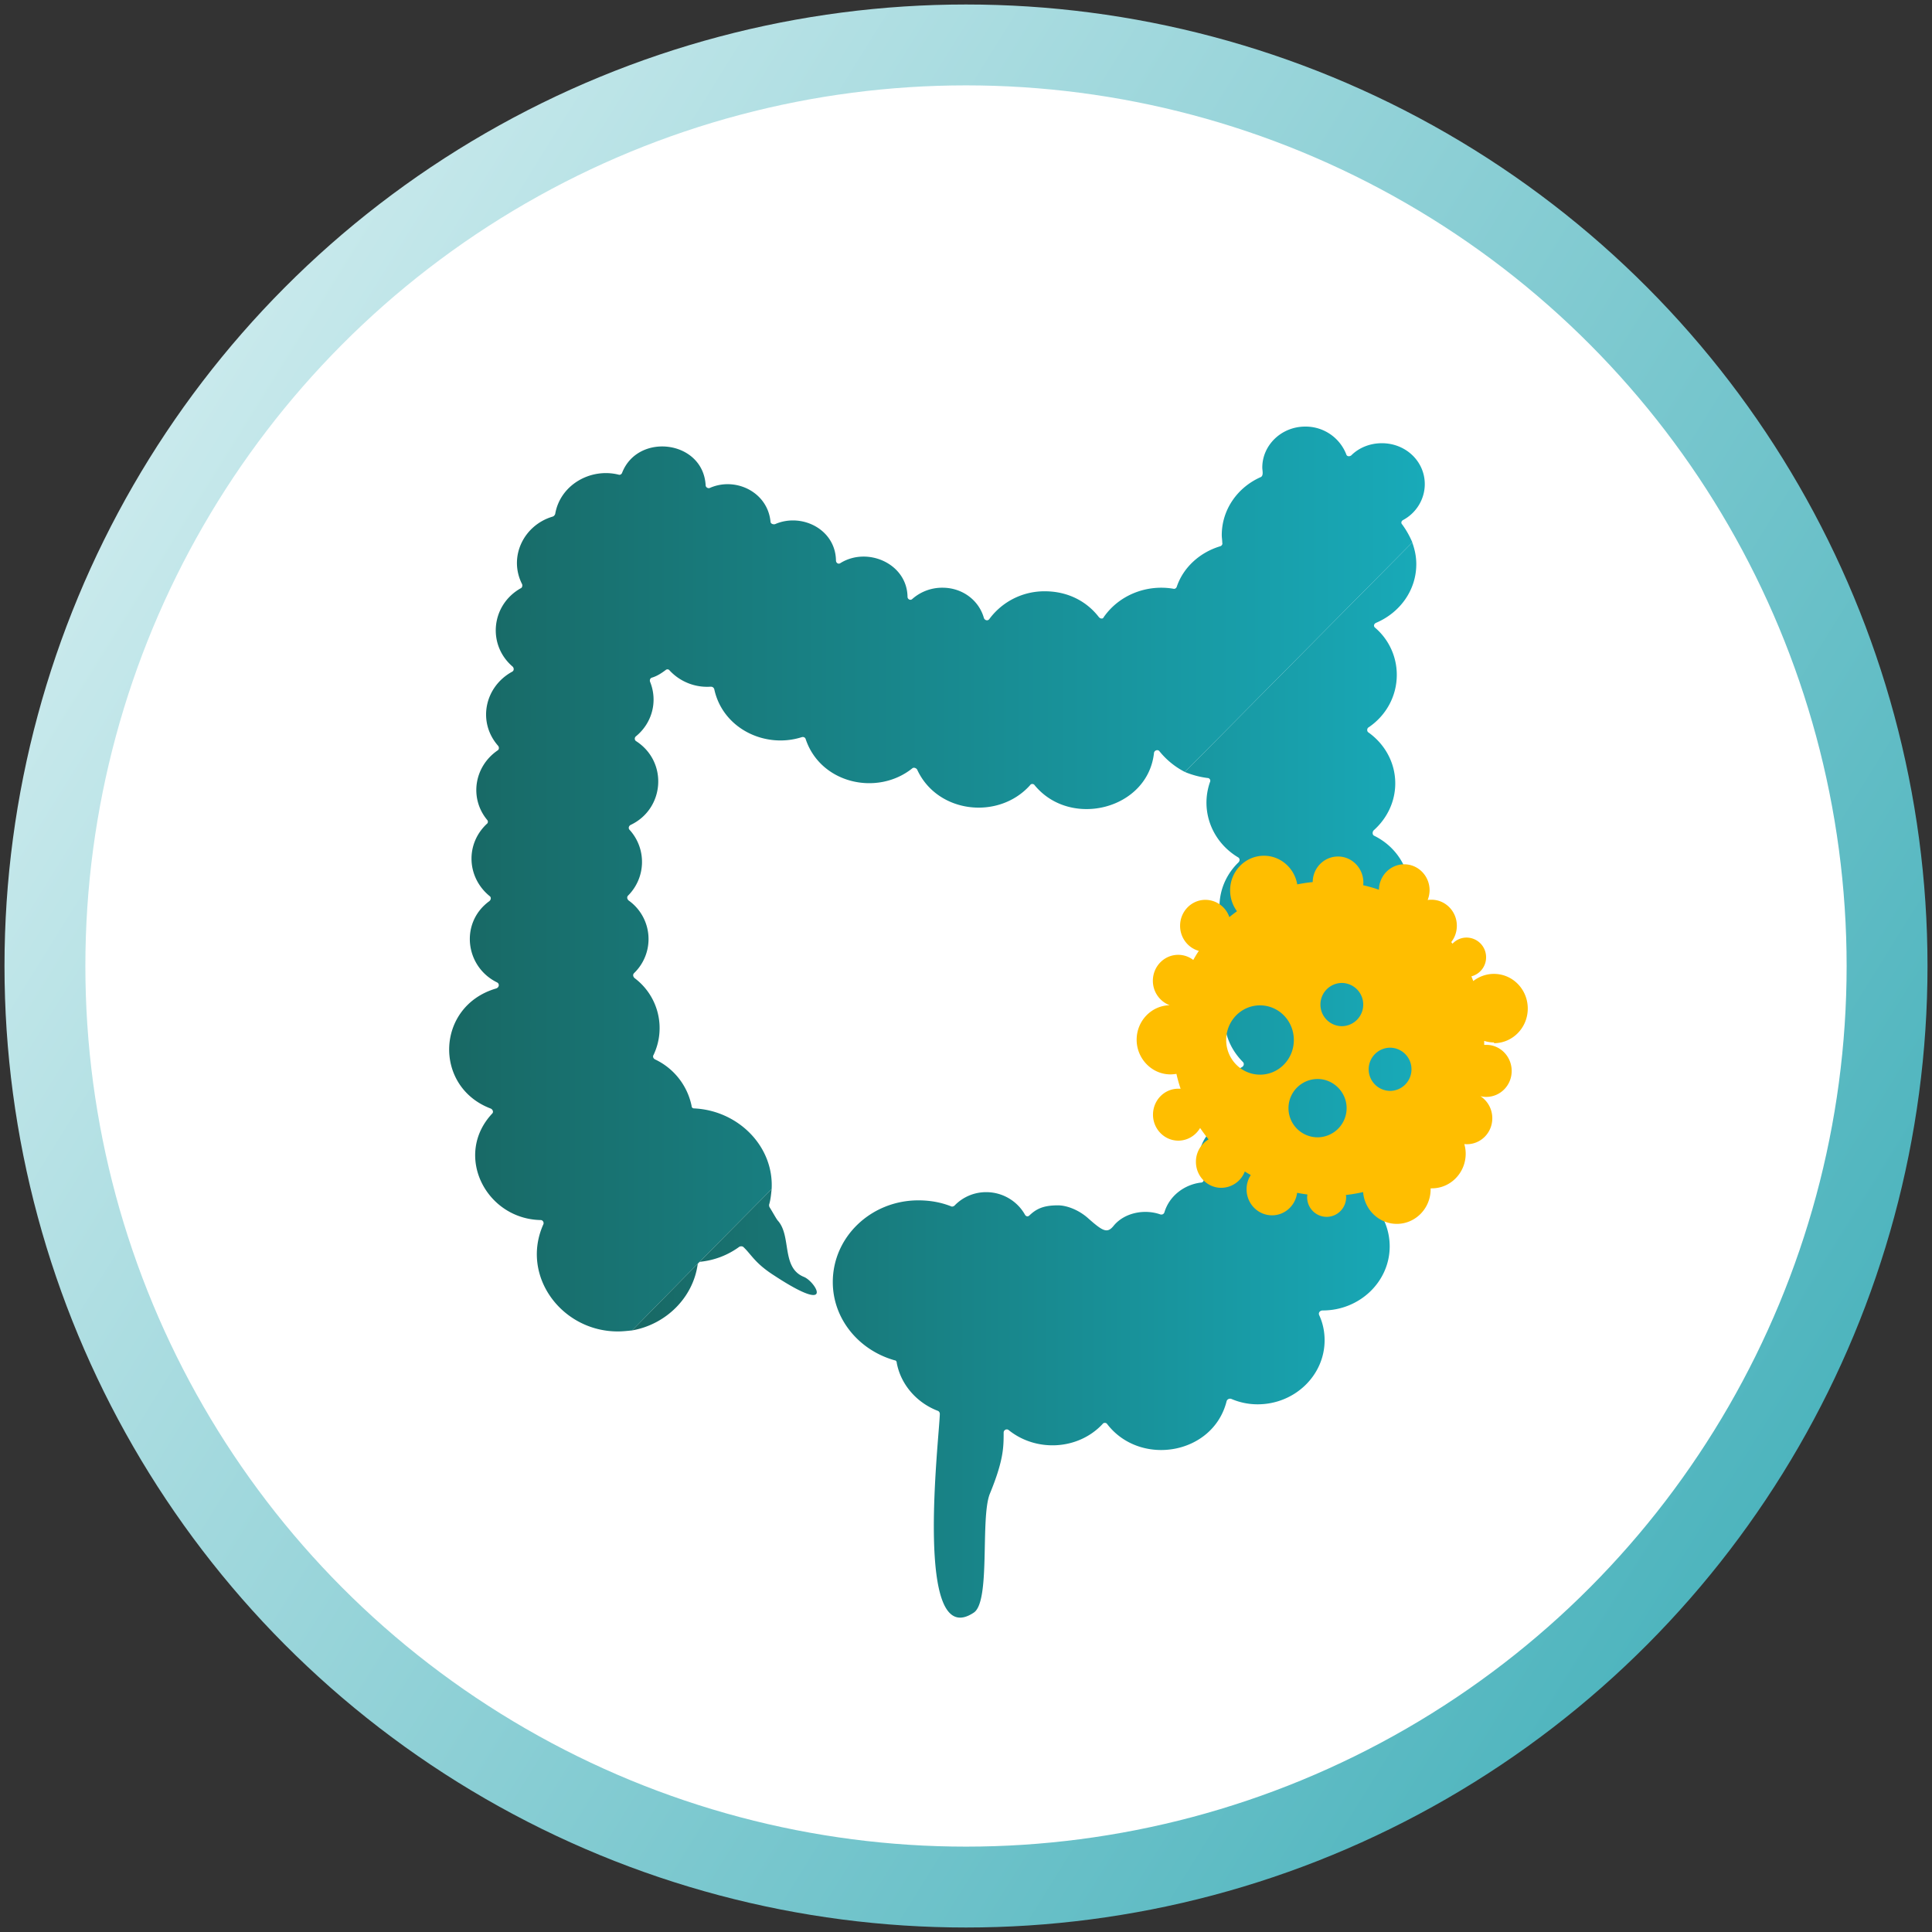 <svg width="86" height="86" viewBox="0 0 86 86" fill="none" xmlns="http://www.w3.org/2000/svg">
    <rect x="0" y="0" width="86" height="86" fill="#333333" stroke="none"/>
    <circle cx="43" cy="43" r="41" fill="#fff" stroke="url(#1bx7kyh2aa)" stroke-width="3.6"/>
    <g clip-path="url(#hj616t0l3b)">
        <path fill-rule="evenodd" clip-rule="evenodd" d="m62.864 24.146-10.12 10.217a3.515 3.515 0 0 1-1.133-.922c-.068-.091-.22-.045-.242.068-.266 2.516-3.716 3.393-5.317 1.44-.045-.068-.158-.068-.197 0-1.404 1.572-4.138 1.259-5.03-.694-.044-.068-.157-.114-.225-.046-1.556 1.236-4.07.672-4.735-1.303-.023-.091-.113-.114-.18-.091-1.625.518-3.513-.381-3.89-2.135-.023-.068-.069-.113-.159-.113a2.281 2.281 0 0 1-1.826-.718.118.118 0 0 0-.18-.022c-.181.136-.378.267-.604.335-.09.023-.113.114-.09.183.355.876.09 1.838-.62 2.424-.09.069-.068.183 0 .222 1.426.922 1.268 3.012-.243 3.729-.09.045-.113.16-.045.222a2.12 2.12 0 0 1-.067 2.92c-.068.068-.046.16.022.222a2.107 2.107 0 0 1 .242 3.233c-.067.068-.045.16.023.222a2.78 2.78 0 0 1 .846 3.415c-.046.069-.023.16.067.205a2.944 2.944 0 0 1 1.624 2.066c0 .069.045.114.113.114 1.956.092 3.557 1.685 3.45 3.592l-3.225 3.256-.045.046-2.937 2.988c-.22.023-.423.046-.643.046-2.492 0-4.335-2.47-3.315-4.76.045-.09-.022-.198-.113-.198-2.446-.046-3.89-2.898-2.159-4.742.068-.068.023-.182-.068-.222-2.56-.968-2.446-4.56.243-5.345.135-.045.158-.205.045-.267-1.426-.695-1.669-2.653-.355-3.615.09-.068.09-.182.022-.228-1.02-.83-1.088-2.31-.135-3.21a.121.121 0 0 0 .023-.182c-.801-.968-.581-2.38.468-3.097.067-.045.067-.136.022-.199-.936-1.059-.603-2.63.62-3.301.09-.046.09-.16.023-.228-1.133-.968-.959-2.738.355-3.484.068-.023.09-.114.068-.182-.62-1.212.067-2.63 1.358-3.011.068-.023.09-.068.113-.114.22-1.303 1.579-2.066 2.825-1.753.067.023.135-.023.157-.091.71-1.799 3.603-1.44 3.716.563 0 .091.112.16.197.114 1.133-.495 2.56.182 2.69 1.503 0 .091.112.137.202.114 1.179-.518 2.69.222 2.712 1.616 0 .114.113.183.203.114 1.2-.74 2.96.023 2.982 1.503 0 .114.136.182.22.091a2.007 2.007 0 0 1 1.336-.495c.891 0 1.624.563 1.844 1.349.045.114.18.136.242.045a3.047 3.047 0 0 1 2.47-1.235c1.026 0 1.866.45 2.401 1.144.046.046.068.069.136.069.045 0 .067-.023.09-.069.688-.984 1.911-1.457 3.09-1.258.067.023.135-.023.157-.09.288-.855 1.02-1.526 1.934-1.8.068-.022.113-.09.09-.159 0-.114-.022-.228-.022-.336 0-1.144.71-2.134 1.736-2.584.135-.068.068-.29.068-.427 0-.99.846-1.821 1.911-1.821a1.94 1.94 0 0 1 1.827 1.235c.022.09.135.114.225.045.333-.335.823-.54 1.359-.54 1.065 0 1.911.808 1.911 1.821 0 .672-.378 1.28-.958 1.594-.09.046-.113.137-.045.205.18.245.332.518.445.785v.012z" fill="url(#k6dq61p4hc)"/>
        <path fill-rule="evenodd" clip-rule="evenodd" d="m28.14 59.221 2.938-2.988-.022.045c-.203 1.48-1.404 2.675-2.915 2.943zm2.983-3.034 3.225-3.256c-.023.228-.045.473-.113.695 0 .045 0 .068.023.114.18.29.31.54.378.608.603.695.135 2.09 1.155 2.494.536.227 1.404 1.73-1.336-.069-.846-.54-1.003-.922-1.358-1.258-.046-.045-.113-.045-.18-.022a3.531 3.531 0 0 1-1.737.671c-.023 0-.046.023-.068.023h.011zm21.621-21.824 10.12-10.217c.113.313.18.626.18.967 0 1.167-.733 2.158-1.781 2.607-.113.046-.136.16-.045.228.603.518.958 1.28.958 2.09 0 .967-.49 1.82-1.246 2.333-.09.045-.09.182-.022.228.733.518 1.2 1.349 1.2 2.27 0 .832-.377 1.572-.958 2.09-.068.068-.068.205.023.245.958.472 1.578 1.417 1.578 2.493 0 .74-.287 1.411-.778 1.907-.067.09-.022.205.068.245 1.6.495 1.781 2.63.265 3.347-.113.068-.113.204-.023.244 1.133.672 1.246 2.226.18 3.011-.067.046-.067.16 0 .222 1.602 1.549.801 4.11-1.268 4.72-.09.022-.135.159-.068.221.468.495.733 1.167.733 1.867 0 1.571-1.336 2.852-2.982 2.852-.113 0-.203.091-.158.205.158.336.243.717.243 1.121 0 1.571-1.337 2.852-2.983 2.852-.423 0-.823-.09-1.178-.245-.09-.022-.18.023-.203.114-.603 2.38-3.85 2.92-5.316 1.008-.046-.069-.158-.069-.203 0-1.088 1.167-2.96 1.258-4.184.267-.09-.068-.22 0-.22.114 0 .649 0 1.235-.62 2.738-.422 1.099.045 4.781-.71 5.277-2.69 1.793-1.533-7.793-1.511-8.846 0-.046-.023-.114-.09-.137-.936-.358-1.646-1.166-1.827-2.134 0-.069-.045-.114-.09-.114-1.601-.45-2.757-1.844-2.757-3.484 0-2.02 1.714-3.637 3.806-3.637.535 0 1.02.091 1.465.268.046.022.09 0 .136-.023a1.943 1.943 0 0 1 1.426-.61c.733 0 1.381.405 1.714.991.045.091.135.114.203.046.288-.268.58-.45 1.268-.45.423 0 .959.222 1.36.586.664.587.845.672 1.132.313.49-.586 1.382-.74 2.07-.495.09.023.157-.023.18-.09.22-.74.89-1.236 1.623-1.327.113 0 .158-.114.113-.2-.49-.922-.067-2.043.891-2.492.068-.023.113-.114.068-.183a1.949 1.949 0 0 1-.158-.717c0-.649.377-1.235.913-1.548.09-.046.113-.16.045-.228-.513-.518-.823-1.19-.823-1.952 0-.945.49-1.776 1.246-2.289.068-.068.068-.199-.023-.244-.868-.495-1.443-1.395-1.443-2.425 0-.786.333-1.48.846-1.975.068-.069.068-.182-.023-.228-1.155-.694-1.691-2.066-1.246-3.347a.124.124 0 0 0-.112-.182 3.897 3.897 0 0 1-1.004-.268z" fill="url(#glv1tf116d)"/>
        <path d="M66.5 46.436c.83 0 1.506-.688 1.506-1.542 0-.854-.671-1.543-1.506-1.543-.344 0-.665.12-.919.319l-.084-.21a.872.872 0 0 0 .654-.849.873.873 0 0 0-.868-.876.843.843 0 0 0-.626.273c-.017-.023-.04-.046-.057-.074.158-.2.249-.45.249-.729 0-.637-.508-1.155-1.128-1.155-.056 0-.113.005-.17.011a1.23 1.23 0 0 0 .085-.432c0-.638-.507-1.156-1.127-1.156s-1.117.507-1.128 1.133a5.785 5.785 0 0 0-.699-.2c0-.04.006-.085.006-.125 0-.637-.508-1.155-1.128-1.155-.62 0-1.122.506-1.127 1.138a6.895 6.895 0 0 0-.688.103c-.124-.723-.739-1.275-1.483-1.275-.829 0-1.505.688-1.505 1.542 0 .347.113.666.304.928-.112.085-.23.17-.338.262a1.133 1.133 0 0 0-1.066-.769c-.625 0-1.127.518-1.127 1.156 0 .535.355.985.834 1.116-.09.13-.169.267-.248.404a1.098 1.098 0 0 0-.67-.228c-.626 0-1.128.518-1.128 1.156 0 .5.316.927.75 1.087-.818.017-1.472.7-1.472 1.537 0 .836.671 1.542 1.506 1.542.09 0 .18-.011.265-.023.05.223.112.444.186.66h-.102c-.626 0-1.127.519-1.127 1.156 0 .638.507 1.156 1.127 1.156.412 0 .772-.228.97-.564.118.171.242.342.377.507a1.16 1.16 0 0 0-.563 1.002c0 .637.507 1.155 1.127 1.155a1.13 1.13 0 0 0 1.049-.728c.084.057.175.108.265.159a1.158 1.158 0 0 0-.186.638c0 .637.507 1.155 1.133 1.155.575 0 1.043-.438 1.116-1.002.153.029.305.057.457.074 0 .04-.011.08-.011.12 0 .484.389.876.868.876.48 0 .868-.392.868-.876 0-.034-.006-.063-.011-.097a6.75 6.75 0 0 0 .767-.13c.062.79.71 1.416 1.5 1.416.828 0 1.505-.688 1.505-1.542v-.04h.056c.829 0 1.505-.689 1.505-1.543 0-.148-.022-.29-.062-.426.04 0 .073.005.113.005.626 0 1.133-.512 1.133-1.155 0-.416-.209-.774-.53-.985.085.023.17.034.26.034.625 0 1.133-.512 1.133-1.155 0-.638-.502-1.162-1.128-1.162h-.096v-.176c.141.045.288.068.44.068l-.006.034zm-10.413 1.4c-.828 0-1.505-.688-1.505-1.542 0-.854.671-1.542 1.505-1.542.835 0 1.506.688 1.506 1.542 0 .854-.671 1.543-1.506 1.543zm2.566 2.79a1.298 1.298 0 0 1 0-2.596c.704 0 1.29.587 1.29 1.298a1.3 1.3 0 0 1-1.29 1.298zm1.076-4.947a.96.96 0 0 1-.952-.962.96.96 0 0 1 .952-.962.96.96 0 0 1 .953.962.96.96 0 0 1-.953.962zm2.148 2.88a.96.96 0 0 1-.952-.961.96.96 0 0 1 .952-.962.96.96 0 0 1 .953.962.96.96 0 0 1-.953.962z" fill="#FFBE00"/>
    </g>
    <defs>
        <linearGradient id="1bx7kyh2aa" x1="-64.299" y1="67.954" x2="67.61" y2="149.954" gradientUnits="userSpaceOnUse">
            <stop stop-color="#FBFFFF"/>
            <stop offset="1" stop-color="#1C9FAB"/>
        </linearGradient>
        <linearGradient id="k6dq61p4hc" x1="20" y1="39.133" x2="63.422" y2="39.133" gradientUnits="userSpaceOnUse">
            <stop stop-color="#186864"/>
            <stop offset="1" stop-color="#18AAB9"/>
        </linearGradient>
        <linearGradient id="glv1tf116d" x1="28.141" y1="48.07" x2="63.349" y2="48.07" gradientUnits="userSpaceOnUse">
            <stop stop-color="#186864"/>
            <stop offset="1" stop-color="#18AAB9"/>
        </linearGradient>
        <clipPath id="hj616t0l3b">
            <path fill="#fff" transform="translate(20 19)" d="M0 0h48v53H0z"/>
        </clipPath>
    </defs>
</svg>
